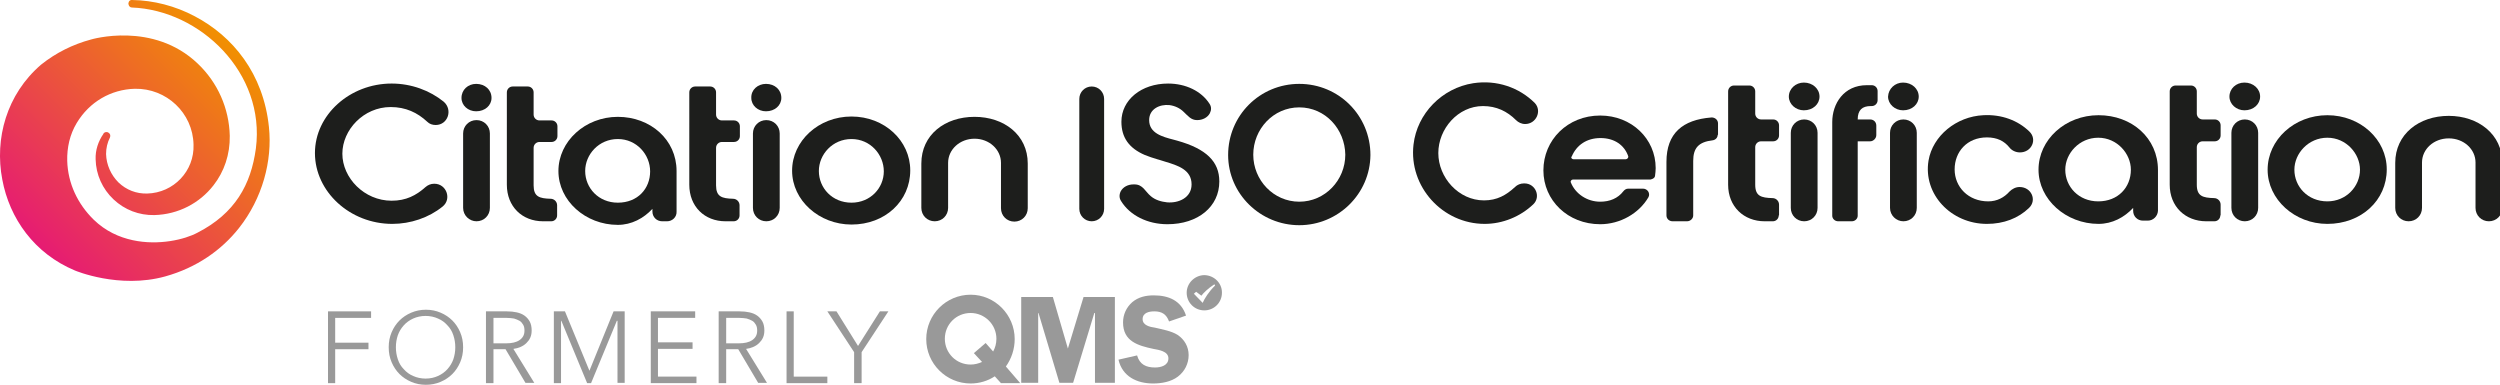 <?xml version="1.0" encoding="utf-8"?>
<!-- Generator: Adobe Illustrator 27.2.0, SVG Export Plug-In . SVG Version: 6.00 Build 0)  -->
<svg version="1.0" id="Layer_1" xmlns="http://www.w3.org/2000/svg" xmlns:xlink="http://www.w3.org/1999/xlink" x="0px" y="0px"
	 width="766px" height="117.9px" viewBox="0 0 766 117.9" style="enable-background:new 0 0 766 117.9;" xml:space="preserve">
<style type="text/css">
	.st0{fill:#999999;}
	.st1{fill:url(#SVGID_1_);}
	.st2{fill:#1D1E1C;}
</style>
<g>
	<path class="st0" d="M102.7,117.4h-2.2V95.4h13.2v2h-11v7.6h10.2v2h-10.2V117.4z"/>
	<path class="st0" d="M141.9,106.4c0,1.7-0.3,3.2-0.9,4.6c-0.6,1.4-1.4,2.6-2.4,3.6s-2.2,1.8-3.6,2.4c-1.4,0.6-2.9,0.9-4.5,0.9
		s-3.1-0.3-4.5-0.9c-1.4-0.6-2.6-1.4-3.6-2.4s-1.8-2.2-2.4-3.6c-0.6-1.4-0.9-2.9-0.9-4.6s0.3-3.2,0.9-4.6c0.6-1.4,1.4-2.6,2.4-3.6
		s2.2-1.8,3.6-2.4c1.4-0.6,2.9-0.9,4.5-0.9s3.1,0.3,4.5,0.9c1.4,0.6,2.6,1.4,3.6,2.4s1.8,2.2,2.4,3.6
		C141.6,103.2,141.9,104.7,141.9,106.4z M139.5,106.4c0-1.3-0.2-2.5-0.6-3.7c-0.4-1.2-1-2.2-1.8-3c-0.8-0.9-1.7-1.6-2.9-2.1
		c-1.1-0.5-2.4-0.8-3.8-0.8c-1.4,0-2.7,0.3-3.8,0.8c-1.1,0.5-2.1,1.2-2.9,2.1c-0.8,0.9-1.4,1.9-1.8,3c-0.4,1.2-0.6,2.4-0.6,3.7
		c0,1.3,0.2,2.5,0.6,3.7c0.4,1.2,1,2.2,1.8,3c0.8,0.9,1.7,1.6,2.9,2.1c1.1,0.5,2.4,0.8,3.8,0.8c1.4,0,2.7-0.3,3.8-0.8
		c1.1-0.5,2.1-1.2,2.9-2.1c0.8-0.9,1.4-1.9,1.8-3C139.3,108.9,139.5,107.7,139.5,106.4z"/>
	<path class="st0" d="M151.1,117.4h-2.2V95.4h6.4c1.1,0,2.1,0.1,3,0.3c0.9,0.2,1.7,0.5,2.4,1c0.7,0.5,1.2,1.1,1.6,1.8
		c0.4,0.7,0.6,1.7,0.6,2.7c0,0.8-0.1,1.5-0.4,2.2c-0.3,0.7-0.7,1.2-1.2,1.7c-0.5,0.5-1.1,0.9-1.8,1.2c-0.7,0.3-1.4,0.5-2.2,0.6
		l6.4,10.4h-2.7l-6.1-10.3h-3.7V117.4z M151.1,105.2h3.9c1.8,0,3.2-0.3,4.2-1c1-0.7,1.5-1.6,1.5-2.9c0-0.7-0.1-1.3-0.4-1.8
		c-0.3-0.5-0.6-0.9-1.1-1.2c-0.5-0.3-1.1-0.5-1.7-0.7c-0.7-0.1-1.4-0.2-2.3-0.2h-4V105.2z"/>
	<path class="st0" d="M180.6,113.6L180.6,113.6l7.4-18.2h3.4v21.9h-2.2V98.3H189l-7.9,19.1h-1.2L172,98.3h-0.1v19.1h-2.2V95.4h3.4
		L180.6,113.6z"/>
	<path class="st0" d="M201.7,115.4h11.7v2h-14V95.4h13.6v2h-11.4v7.5h10.6v2h-10.6V115.4z"/>
	<path class="st0" d="M222.4,117.4h-2.2V95.4h6.4c1.1,0,2.1,0.1,3,0.3c0.9,0.2,1.7,0.5,2.4,1c0.7,0.5,1.2,1.1,1.6,1.8
		c0.4,0.7,0.6,1.7,0.6,2.7c0,0.8-0.1,1.5-0.4,2.2c-0.3,0.7-0.7,1.2-1.2,1.7c-0.5,0.5-1.1,0.9-1.8,1.2c-0.7,0.3-1.4,0.5-2.2,0.6
		l6.4,10.4h-2.7l-6.1-10.3h-3.7V117.4z M222.4,105.2h3.9c1.8,0,3.2-0.3,4.2-1c1-0.7,1.5-1.6,1.5-2.9c0-0.7-0.1-1.3-0.4-1.8
		c-0.3-0.5-0.6-0.9-1.1-1.2c-0.5-0.3-1.1-0.5-1.7-0.7c-0.7-0.1-1.4-0.2-2.3-0.2h-4V105.2z"/>
	<path class="st0" d="M243.3,115.4h10.2v2H241V95.4h2.2V115.4z"/>
	<path class="st0" d="M263.9,117.4h-2.2v-9.5l-8.2-12.5h2.8l6.6,10.6l6.7-10.6h2.6l-8.2,12.5V117.4z"/>
</g>
<g>
	<polygon class="st0" points="328.8,117.3 324.6,117.3 318.2,95.9 318.1,95.9 318.1,117.3 312.9,117.3 312.9,91 322.6,91 
		327.2,106.8 332,91 341.6,91 341.6,117.3 335.5,117.3 335.5,95.9 335.3,95.9 	"/>
	<path class="st0" d="M358.2,98.5c-0.8-2.2-2.2-3.1-4.5-3.1c-1.6,0-3.6,0.4-3.6,2.4c0,1.9,2.3,2.4,3.8,2.6c2.1,0.5,5,1,6.9,2.2
		c2.1,1.4,3.4,3.6,3.4,6.2c0,2.6-1.2,5-3.3,6.6c-2.1,1.6-5,2.1-7.6,2.1c-4.9,0-9.4-2.1-10.6-7.3l5.7-1.3c0.8,2.8,2.8,3.7,5.5,3.7
		c1.8,0,4.1-0.6,4.1-2.8s-3-2.6-4.6-2.9c-4.7-1-9.3-2.3-9.3-8.1c0-2.4,1-4.6,2.8-6.2c1.9-1.6,4.2-2.1,6.6-2.1c4.6,0,8.4,1.6,9.9,6.2
		L358.2,98.5L358.2,98.5z"/>
	<path class="st0" d="M312.5,117.3L312.5,117.3L312.5,117.3L312.5,117.3z M310.9,103.9c0-7.5-6.1-13.6-13.5-13.6
		c-7.5,0-13.6,6.1-13.6,13.6s6.1,13.6,13.6,13.6c2.7,0,5.3-0.8,7.4-2.2l1.9,2.1h5.9l-4.4-5.1C309.9,109.9,310.9,107,310.9,103.9z
		 M304.3,107.7l-2.3-2.6l-3.6,3.1l2.5,2.7c-1.1,0.5-2.3,0.8-3.5,0.8c-4.4,0-7.9-3.5-7.9-7.9s3.5-7.9,7.9-7.9c4.3,0,7.9,3.5,7.9,7.9
		C305.3,105.3,304.9,106.6,304.3,107.7z"/>
	<path class="st0" d="M369.1,84.3h-0.2c-2.9,0.1-5.3,2.5-5.3,5.4c0,3,2.4,5.4,5.4,5.4c3,0,5.4-2.4,5.4-5.4v-0.1
		C374.4,86.7,372,84.4,369.1,84.3z M368.5,92.8l-2.7-2.8l0.7-0.6l1.6,1.2c0.6-0.8,2.1-2.3,4-3.5l0.2,0.4
		C370.4,89.3,369,91.6,368.5,92.8z"/>
</g>
<g>
	<linearGradient id="SVGID_1_" gradientUnits="userSpaceOnUse" x1="12.001" y1="75.909" x2="72.726" y2="15.184">
		<stop  offset="0" style="stop-color:#E61B73"/>
		<stop  offset="1" style="stop-color:#F19001"/>
	</linearGradient>
	<path class="st1" d="M60.6,19.5c6.1,5.8,9.6,13.7,9.8,22.1c0.1,5.7-1.7,11-5,15.2c-4.2,5.4-10.7,8.9-18.1,9.1
		c-4.7,0.1-9.1-1.6-12.5-4.8c-3.4-3.2-5.4-7.6-5.5-12.3c-0.1-2.8,0.8-5.5,2.4-7.8l0,0c0,0,0,0,0-0.1c0.4-0.5,1.1-0.6,1.6-0.2
		c0.5,0.3,0.6,0.9,0.4,1.4l0,0c-0.8,1.6-1.2,3.3-1.2,5.1c0.1,3.3,1.5,6.4,3.8,8.7c2.4,2.3,5.5,3.5,8.8,3.4c8.1-0.2,14.5-6.9,14.2-15
		c-0.2-9.7-8.3-17.3-18-17.1c-7.3,0.2-13.9,4-17.8,10.5c-2.1,3.5-3,7.5-2.9,11.6c0.2,6.9,3.2,13.2,8.1,18c3.6,3.5,7.8,5.4,12,6.3
		c7.9,1.7,15.9-0.2,19.8-2.3C72,65.4,76.9,56.6,78.4,45.5c3-23.2-17.1-42.4-38-43.2c-0.5,0-0.9-0.4-1-0.9c-0.2-0.6,0.2-1.3,0.8-1.4
		c0.1,0,0.2,0,0.3,0C47,0.1,53.7,1.8,59.7,5c11.6,6.1,21,17.5,22.7,33.9c1.1,10.4-2,21.9-9.2,31c-5.3,6.7-12.9,12.1-22.6,14.8
		C36.5,88.6,23,82.9,23,82.9C10.5,77.7,2.9,66.9,0.7,55C-1.7,42.5,2,28.9,12.6,19.8c4.5-3.6,9.7-6.2,15.3-7.7
		C27.9,12.1,46.9,6.4,60.6,19.5z"/>
	<path class="st2" d="M133.5,38.3c-1,0-1.9-0.3-2.6-1c-3-2.8-6.6-4.5-11.2-4.5c-8.3,0-14.8,7-14.8,14.3c0,7.4,6.7,14.4,15.1,14.4
		c4.4,0,7.5-1.6,10.4-4.2c0.7-0.6,1.6-1,2.6-1h0.1c3.7,0,5.4,4.7,2.5,7c-4.2,3.4-9.8,5.3-15.4,5.3c-13,0-23.7-9.9-23.7-21.7
		c0-11.7,10.7-21.3,23.5-21.3c6,0,11.7,2.1,16,5.6C138.8,33.7,137.2,38.3,133.5,38.3L133.5,38.3z"/>
	<path class="st2" d="M145.9,25.7c2.7,0,4.7,1.8,4.7,4.3c0,2.3-2,4.1-4.7,4.1c-2.5,0-4.5-1.8-4.5-4.1
		C141.4,27.5,143.4,25.7,145.9,25.7z M141.9,63.7V40.9c0-2.3,1.8-4.1,4.1-4.1h0c2.3,0,4.1,1.8,4.1,4.1v22.8c0,2.3-1.8,4.1-4.1,4.1h0
		C143.8,67.8,141.9,66,141.9,63.7z"/>
	<path class="st2" d="M170.7,66c0,1-0.8,1.8-1.8,1.8h-2.5c-6.4,0-11.1-4.5-11.1-11.2V28.3c0-1,0.8-1.8,1.8-1.8h4.6
		c1,0,1.8,0.8,1.8,1.8v6.8c0,1,0.8,1.8,1.8,1.8h3.7c1,0,1.8,0.8,1.8,1.8v3c0,1-0.8,1.8-1.8,1.8h-3.7c-1,0-1.8,0.8-1.8,1.8v11.5
		c0,3.5,1.8,4,5.2,4.1h0c1.1,0,2,0.9,2,2V66z"/>
	<path class="st2" d="M204.4,67.8h-1.5c-1.7,0-3-1.3-3-3V64c-2.7,2.9-6.4,4.9-10.6,4.9c-9.9,0-18.2-7.4-18.2-16.5
		c0-9.1,8.2-16.6,18.2-16.6s18,7,18,16.6v12.4C207.4,66.5,206,67.8,204.4,67.8z M189.3,42.6c-5.8,0-10,4.7-10,9.8
		c0,5.2,4.1,9.7,10,9.7c6.1,0,9.9-4.3,9.9-9.6C199.2,47.4,195.1,42.6,189.3,42.6z"/>
	<path class="st2" d="M234.7,25.7c2.7,0,4.7,1.8,4.7,4.3c0,2.3-2,4.1-4.7,4.1c-2.5,0-4.5-1.8-4.5-4.1
		C230.1,27.5,232.2,25.7,234.7,25.7z M230.7,63.7V40.9c0-2.3,1.8-4.1,4.1-4.1l0,0c2.3,0,4.1,1.8,4.1,4.1v22.8c0,2.3-1.8,4.1-4.1,4.1
		l0,0C232.5,67.8,230.7,66,230.7,63.7z"/>
	<path class="st2" d="M260.9,68.8c-9.9,0-18.2-7.4-18.2-16.5c0-9.1,8.1-16.6,18.2-16.6c10.1,0,18,7.4,18,16.5
		C278.9,61.6,271.2,68.8,260.9,68.8z M260.9,42.6c-5.8,0-10,4.7-10,9.8c0,5.2,4.1,9.7,10,9.7c5.8,0,9.9-4.5,9.9-9.6
		C270.8,47.4,266.7,42.6,260.9,42.6z"/>
	<path class="st2" d="M282.3,50.1c0-8.8,7.2-14.3,16.3-14.3c9,0,16.3,5.5,16.3,14.3v13.7c0,2.3-1.8,4.1-4.1,4.1h0
		c-2.3,0-4.1-1.8-4.1-4.1V49.9c0-4.1-3.6-7.4-8.1-7.4c-4.5,0-8.1,3.3-8.1,7.4v13.8c0,2.3-1.8,4.1-4.1,4.1h0c-2.3,0-4.1-1.8-4.1-4.1
		V50.1z"/>
	<path class="st2" d="M226.6,66c0,1-0.8,1.8-1.8,1.8h-2.5c-6.4,0-11.1-4.5-11.1-11.2V28.3c0-1,0.8-1.8,1.8-1.8h4.6
		c1,0,1.8,0.8,1.8,1.8v6.8c0,1,0.8,1.8,1.8,1.8h3.7c1,0,1.8,0.8,1.8,1.8v3c0,1-0.8,1.8-1.8,1.8h-3.7c-1,0-1.8,0.8-1.8,1.8v11.5
		c0,3.5,1.8,4,5.2,4.1l0,0c1.1,0,2,0.9,2,2V66z"/>
	<path class="st2" d="M330.7,64V30.3c0-2.1,1.7-3.8,3.8-3.8l0,0c2.1,0,3.8,1.7,3.8,3.8V64c0,2.1-1.7,3.8-3.8,3.8l0,0
		C332.4,67.8,330.7,66.1,330.7,64z"/>
	<path class="st2" d="M398.1,69c-11.9,0-21.8-9.6-21.8-21.5c0-12.1,9.7-21.8,21.8-21.8s21.8,9.7,21.8,21.8
		C419.8,59.4,410,69,398.1,69z M398.1,32.9c-8,0-14.1,6.7-14.1,14.5c0,7.8,6.2,14.4,14.1,14.4s14.1-6.6,14.1-14.4
		C412.1,39.6,406.1,32.9,398.1,32.9z"/>
	<g>
		<g>
			<g>
				<path class="st2" d="M360.7,43.1c-0.3-0.1-0.7-0.2-1.1-0.3c-3.5-0.9-7.5-2-7.5-6c0-3.4,3.2-4.9,6.2-4.6c1.6,0.2,3.2,0.9,4.4,2.1
					c1.3,1.2,2.2,2.5,4.1,2.5c1.7,0,3.2-0.8,3.9-2.1c0.5-1,0.5-2-0.1-2.9c-2.5-3.9-7.3-6.2-12.7-6.2c-8.2,0-14.3,5-14.3,11.7
					c0,4.8,2.3,8.1,7.2,10.2c1.2,0.5,2.5,0.9,3.8,1.3l0.7,0.2c0.5,0.2,1.1,0.3,1.6,0.5c4,1.2,8.2,2.5,8.2,7c0,4.1-4,5.8-7.5,5.5
					c-1.8-0.2-3.6-0.7-5-1.9c-1.7-1.4-2.4-3.6-5-3.6h-0.3c-1.7,0-3.2,0.8-3.9,2.1c-0.5,1-0.5,2.1,0.1,3c2.7,4.4,8.1,7.1,14.2,7.1
					c9.4,0,15.9-5.4,15.9-13.1C373.6,49.5,369.6,45.6,360.7,43.1z"/>
			</g>
		</g>
	</g>
	<path class="st2" d="M569.2,36.6h3.8c1.1,0,1.9,0.8,1.9,1.9v2.9c0,1-0.9,1.9-1.9,1.9h-3.8v22.8c0,0.9-0.8,1.7-1.8,1.7h-4.2
		c-1,0-1.8-0.8-1.8-1.7V37.4c0-5.6,3.5-11.3,10.6-11.3h1.5c1,0,1.8,0.8,1.8,1.8v2.8c0,1-0.8,1.8-1.8,1.8h-0.3
		C570.6,32.5,569.2,33.7,569.2,36.6z"/>
	<path class="st2" d="M608.8,68.6c-11,0-19.6-9.1-17.9-19.4c1.3-7.6,8.5-13.5,16.8-13.9c5.6-0.3,10.6,1.6,14.1,5
		c2.5,2.4,0.7,6.4-2.9,6.4l0,0c-1.3,0-2.5-0.6-3.2-1.5c-1.6-2-3.8-3.1-6.9-3.1c-6.1,0-9.9,4.4-9.9,9.8c0,5.4,4.2,9.8,10.3,9.8
		c2.7,0,4.9-1.2,6.5-3c0.8-0.8,1.9-1.4,3.1-1.4l0,0c3.6,0,5.4,4,2.9,6.4C618.4,66.9,613.9,68.6,608.8,68.6z"/>
	<path class="st2" d="M467.3,38c-1.1,0-2.1-0.5-2.8-1.2c-2.7-2.7-6-4.3-10.1-4.3c-7.7,0-13.7,7-13.7,14.4c0,7.5,6.2,14.5,14,14.5
		c4,0,6.8-1.6,9.5-4.1c0.7-0.7,1.7-1.1,2.7-1.1h0.2c3.4,0,5.1,4.1,2.7,6.4c-4,3.8-9.4,6-14.9,6c-12.9,0-23.3-11.4-21.8-24.3
		c1.1-9.5,8.7-17.3,18.3-18.8c7.2-1.1,14.1,1.3,18.9,6.1C472.5,34,470.7,38,467.3,38L467.3,38z"/>
	<path class="st2" d="M482,55c-0.5,0-0.9,0.5-0.7,0.9c1.4,3.5,5,5.9,9,5.9c2.9,0,5.4-1,7.1-3.2c0.4-0.5,0.9-0.8,1.5-0.8l4.5,0
		c1.4,0,2.3,1.4,1.7,2.6c-2.9,5-8.7,8.3-14.8,8.3c-9.9,0-17.4-7.3-17.4-16.5c0-9.3,7.4-16.8,17.4-16.8c9.6,0,17,7.1,17,16.1
		c0,0.8-0.1,1.6-0.2,2.4c-0.1,0.9-1.4,1.1-1.4,1.1H482z M482.2,48.8h15.9c0.5,0,0.9-0.5,0.8-0.9c-1.2-3.5-4.3-5.6-8.5-5.6
		c-4.2,0-7.3,2.1-8.8,5.6C481.2,48.3,481.6,48.8,482.2,48.8z"/>
	<path class="st2" d="M526.3,41.3c0,0.9-0.7,1.6-1.6,1.7c-4.2,0.5-5.9,2.3-5.9,6.3V66c0,1-0.9,1.8-1.9,1.8h-4.4
		c-1.1,0-1.9-0.8-1.9-1.8V49.6c0-8.8,5-12.9,13.7-13.6c1.1-0.1,2.1,0.7,2.1,1.8V41.3z"/>
	<path class="st2" d="M658.1,67.6h-1.5c-1.7,0-3-1.3-3-3v-0.9c-2.7,2.9-6.4,4.9-10.6,4.9c-10,0-18.4-7.5-18.4-16.6
		c0-9.2,8.2-16.7,18.4-16.7s18.2,7,18.2,16.8v12.5C661.1,66.3,659.7,67.6,658.1,67.6 M642.9,42.2c-5.8,0-10.1,4.8-10.1,9.8
		c0,5.2,4.1,9.7,10.1,9.7c6.1,0,10-4.3,10-9.7C652.9,47.1,648.7,42.2,642.9,42.2"/>
	<path class="st2" d="M713.1,68.6c-10,0-18.3-7.5-18.3-16.6c0-9.2,8.2-16.7,18.3-16.7c10.1,0,18.2,7.4,18.2,16.6
		C731.3,61.4,723.5,68.6,713.1,68.6 M713.1,42.2c-5.8,0-10.1,4.8-10.1,9.8c0,5.2,4.1,9.7,10.1,9.7c5.8,0,10-4.6,10-9.7
		C723.1,47.1,718.9,42.2,713.1,42.2"/>
	<path class="st2" d="M733.9,49.9c0-8.8,7.3-14.4,16.4-14.4c9,0,16.4,5.6,16.4,14.4v13.8c0,2.3-1.8,4.1-4.1,4.1
		c-2.3,0-4.1-1.8-4.1-4.1V49.8c0-4.1-3.6-7.4-8.2-7.4c-4.6,0-8.2,3.3-8.2,7.4v13.9c0,2.3-1.8,4.1-4.1,4.1c-2.3,0-4.1-1.8-4.1-4.1
		V49.9z"/>
	<path class="st2" d="M687.7,25.3c2.7,0,4.8,1.9,4.8,4.3c0,2.3-2,4.2-4.8,4.2c-2.5,0-4.6-1.9-4.6-4.2
		C683.1,27.2,685.1,25.3,687.7,25.3 M683.7,63.7v-23c0-2.3,1.8-4.1,4.1-4.1c2.3,0,4.1,1.8,4.1,4.1v23c0,2.3-1.8,4.1-4.1,4.1
		C685.5,67.8,683.7,66,683.7,63.7"/>
	<path class="st2" d="M583.1,25.3c2.7,0,4.8,1.9,4.8,4.3c0,2.3-2,4.2-4.8,4.2c-2.5,0-4.6-1.9-4.6-4.2
		C578.6,27.2,580.6,25.3,583.1,25.3 M579.1,63.7v-23c0-2.3,1.8-4.1,4.1-4.1c2.3,0,4.1,1.8,4.1,4.1v23c0,2.3-1.8,4.1-4.1,4.1
		C581,67.8,579.1,66,579.1,63.7"/>
	<path class="st2" d="M552.7,25.3c2.7,0,4.8,1.9,4.8,4.3c0,2.3-2,4.2-4.8,4.2c-2.5,0-4.6-1.9-4.6-4.2
		C548.1,27.2,550.2,25.3,552.7,25.3 M548.7,63.7v-23c0-2.3,1.8-4.1,4.1-4.1c2.3,0,4.1,1.8,4.1,4.1v23c0,2.3-1.8,4.1-4.1,4.1
		C550.5,67.8,548.7,66,548.7,63.7"/>
	<path class="st2" d="M545,66c0,1-0.8,1.8-1.8,1.8h-2.5c-6.4,0-11.2-4.5-11.2-11.2V28c0-1,0.8-1.8,1.8-1.8h4.7c1,0,1.8,0.8,1.8,1.8
		v6.8c0,1,0.8,1.8,1.8,1.8h3.7c1,0,1.8,0.8,1.8,1.8v3.1c0,1-0.8,1.8-1.8,1.8h-3.7c-1,0-1.8,0.8-1.8,1.8v11.5c0,3.5,1.8,4,5.3,4.1
		c1.1,0,2,0.9,2,2V66z"/>
	<path class="st2" d="M680.3,66c0,1-0.8,1.8-1.8,1.8H676c-6.4,0-11.2-4.5-11.2-11.2V28c0-1,0.8-1.8,1.8-1.8h4.7c1,0,1.8,0.8,1.8,1.8
		v6.8c0,1,0.8,1.8,1.8,1.8h3.7c1,0,1.8,0.8,1.8,1.8v3.1c0,1-0.8,1.8-1.8,1.8h-3.7c-1,0-1.8,0.8-1.8,1.8v11.5c0,3.5,1.8,4,5.3,4.1
		c1.1,0,2,0.9,2,2V66z"/>
</g>
</svg>

